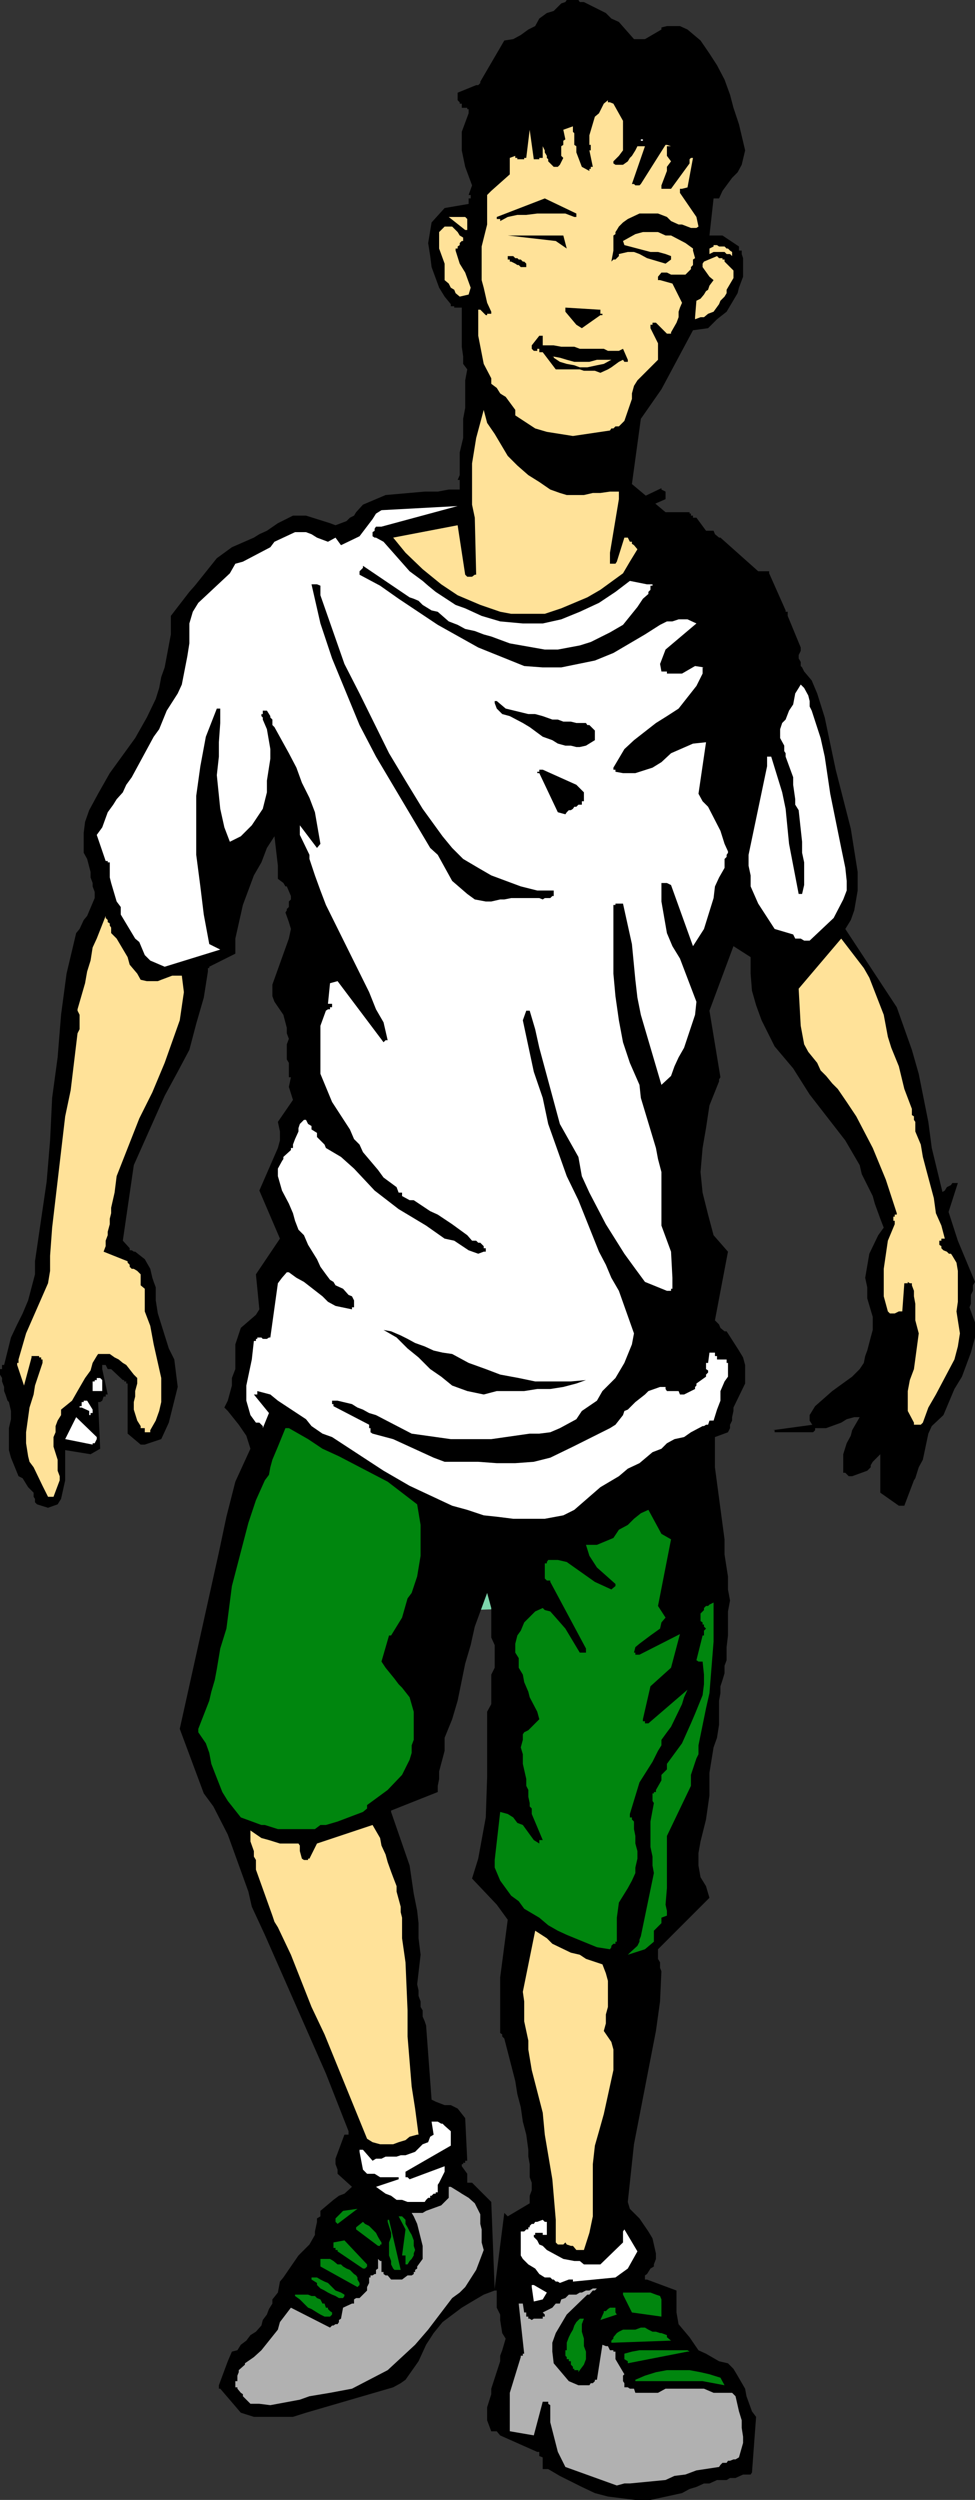 <?xml version="1.0" encoding="UTF-8" standalone="no"?>
<svg
   version="1.0"
   width="60.734mm"
   height="155.668mm"
   id="svg55"
   sodipodi:docname="Boy Standing 17.wmf"
   xmlns:inkscape="http://www.inkscape.org/namespaces/inkscape"
   xmlns:sodipodi="http://sodipodi.sourceforge.net/DTD/sodipodi-0.dtd"
   xmlns="http://www.w3.org/2000/svg"
   xmlns:svg="http://www.w3.org/2000/svg">
  <rect width="100%" height="100%" fill="#333333" stroke="none"/>
  <sodipodi:namedview
     id="namedview55"
     pagecolor="#ffffff"
     bordercolor="#000000"
     borderopacity="0.25"
     inkscape:showpageshadow="2"
     inkscape:pageopacity="0.0"
     inkscape:pagecheckerboard="0"
     inkscape:deskcolor="#d1d1d1"
     inkscape:document-units="mm" />
  <defs
     id="defs1">
    <pattern
       id="WMFhbasepattern"
       patternUnits="userSpaceOnUse"
       width="6"
       height="6"
       x="0"
       y="0" />
  </defs>
  <path
     style="fill:#7cd5ac;fill-opacity:1;fill-rule:evenodd;stroke:none"
     d="m 128.261,393.313 0.808,-0.808 1.292,-3.555 0.485,-1.778 v -4.363 l 0.485,-0.97 0.485,-1.131 3.069,-2.747 1.292,-0.323 0.323,-0.485 21.484,-3.555 -9.692,-3.07 h -0.485 l -0.808,-1.293 v -0.323 h -0.323 l 0.323,-1.293 2.585,-3.555 4.362,-1.778 1.777,-0.323 -4.362,-0.97 -4.685,-2.101 -1.777,-1.454 -1.292,-1.293 -1.454,-2.101 0.969,-1.293 4.685,-2.262 3.554,-0.808 2.262,-0.97 1.777,-0.808 -1.454,-1.293 -3.069,-1.778 -5.169,-1.778 -1.292,-0.808 -1.292,-1.293 v -0.97 l -0.485,-0.323 v -0.97 l 0.485,-0.485 v -1.131 l 13.569,-8.888 -0.969,-0.808 -1.777,-0.97 -9.531,-2.101 -1.777,-0.808 h -0.485 v -0.485 h -0.323 v -0.485 l -0.485,-0.323 v -0.97 l 0.485,-1.293 0.808,-0.808 3.069,-1.778 0.969,-0.485 1.615,-0.808 1.292,-0.97 1.292,-1.293 -1.292,-3.07 -0.808,-2.101 v -3.07 l 0.808,-6.14 0.485,-3.393 0.808,-3.07 0.485,-3.07 0.969,-1.778 0.808,-1.293 0.485,-1.293 0.808,-1.293 0.485,-1.778 0.808,-2.262 v -1.778 l -26.654,29.248 6.623,2.262 h 0.485 v 0.808 h 0.323 v 1.778 l -23.423,27.147 0.808,1.293 h 1.777 l 3.069,-1.293 h 2.1 l 1.292,1.293 h 0.485 v 0.808 l 0.485,0.485 v 1.778 l -15.831,16.967 11.469,0.97 v 0.323 l 0.323,0.485 v 1.293 l -17.446,15.19 23.1,-0.808 0.485,0.485 h 0.485 v 0.323 h 0.323 0.485 v 14.543 h 1.292 v -0.485 z"
     id="path1" />
  <path
     style="fill:#ffffff;fill-opacity:1;fill-rule:evenodd;stroke:none"
     d="m 158.307,355.824 h 10.015 l -0.323,-0.485 h -0.969 -0.323 -0.969 -0.323 -0.969 -0.808 -0.969 l -0.323,-1.293 -0.969,-0.485 -0.808,-0.485 h -0.808 -0.969 l -0.808,0.485 -0.969,0.485 h -1.292 v 0.323 0.485 h 0.969 l 0.323,0.485 h 0.969 z"
     id="path2" />
  <path
     style="fill:#000000;fill-opacity:1;fill-rule:evenodd;stroke:none"
     d="m 182.699,337.079 h 8.723 l 0.485,-0.485 v -0.485 -0.485 l -0.485,-0.323 -9.531,1.293 h 0.485 v 0.485 z"
     id="path3" />
  <path
     style="fill:#000000;fill-opacity:1;fill-rule:evenodd;stroke:none"
     d="m 219.852,292.48 v -0.485 h 0.485 0.485 0.323 l 4.362,-13.574 h -1.292 l -0.323,0.485 -0.969,0.485 -0.485,0.808 -0.808,0.485 -0.485,1.293 -0.323,0.808 -0.485,0.97 v 1.293 l -0.485,1.293 -0.485,0.97 -0.323,1.131 -0.485,1.454 v 0.808 0.808 l 0.485,0.97 h 0.323 z"
     id="path4" />
  <path
     style="fill:#000000;fill-opacity:1;fill-rule:evenodd;stroke:none"
     d="m 110.815,140.907 h 0.969 0.323 l 0.485,-0.323 h 0.485 l 0.323,-0.485 0.485,-0.323 0.485,-0.485 0.323,-0.485 -0.323,-0.97 h -0.485 -0.808 -0.969 l -0.969,0.97 -0.808,0.485 -0.323,0.485 -0.969,0.808 v 0.323 l 0.485,0.485 h 0.485 0.323 z"
     id="path5" />
  <path
     style="fill:#000000;fill-opacity:1;fill-rule:evenodd;stroke:none"
     d="m 146.676,121.84 10.015,-4.363 v -0.97 -0.485 -0.323 l -0.969,-0.485 v -0.323 l -10.823,5.171 v 0.808 0.485 l 0.323,0.485 v 0.323 l 0.485,0.485 h 0.969 z"
     id="path6" />
  <path
     style="fill:#000000;fill-opacity:1;fill-rule:evenodd;stroke:none"
     d="m 116.468,538.583 2.262,-17.775 0.808,0.808 5.169,-3.07 v -1.778 l 0.485,-1.293 v -1.778 l -0.485,-1.293 v -3.07 l -0.323,-1.778 v -1.616 l -0.485,-3.555 -0.808,-3.07 -0.485,-3.393 -0.808,-3.07 -0.485,-3.07 -2.585,-10.019 -0.485,-0.485 v -0.485 l -0.485,-0.323 v -13.089 l 1.777,-13.574 -2.585,-3.555 -5.815,-6.14 1.454,-4.686 1.777,-9.695 0.323,-9.534 v -15.351 l 0.969,-1.778 v -3.393 -1.778 -1.778 l 0.808,-1.616 v -5.333 l -0.808,-1.778 v -6.948 l -0.969,-3.555 -2.908,7.918 -0.969,4.363 -1.292,4.363 -1.777,8.726 -1.292,4.363 -1.777,4.363 v 1.778 1.293 l -1.292,4.848 v 1.778 l -0.323,1.616 v 1.454 l -10.985,4.363 v 0.323 l 4.362,12.604 0.969,6.625 0.808,4.04 0.323,2.909 v 3.555 l 0.485,3.878 -0.808,6.948 0.323,1.454 v 1.293 l 0.485,1.293 v 1.293 l 0.485,0.808 v 1.454 l 0.485,1.131 0.323,0.97 1.292,17.452 0.969,0.485 2.1,0.808 h 1.454 l 1.615,0.808 1.777,2.262 0.485,10.019 h -0.485 v 0.485 h -0.485 v 0.323 h -0.323 v 0.485 l 1.292,1.778 v 2.101 h 0.323 0.808 l 4.523,4.525 0.808,20.845 -2.585,0.97 -2.746,1.616 -2.423,1.454 -4.523,3.393 -2.1,2.585 -1.777,2.747 -1.777,3.878 -3.069,4.363 -1.131,0.808 -1.777,0.97 -20.515,5.979 -3.069,0.97 h -9.208 l -3.069,-0.97 -4.846,-5.656 H 51.53 v -0.808 l 2.1,-5.656 0.969,-2.262 1.292,-0.323 0.808,-1.293 1.292,-0.97 0.969,-1.293 1.292,-0.808 1.292,-1.454 0.323,-1.293 0.969,-1.293 0.485,-1.293 0.808,-1.293 v -0.97 l 1.292,-1.616 0.485,-2.585 0.808,-0.97 3.554,-5.171 2.585,-2.585 1.292,-2.262 v -0.808 l 0.485,-2.262 v -0.808 l 0.808,-0.485 v -1.293 l 3.069,-2.585 1.292,-0.97 1.292,-0.485 1.777,-1.616 -3.392,-3.07 v -0.97 l -0.485,-1.293 v -1.293 l 2.1,-5.656 h 0.485 0.485 v -0.808 l -5.331,-13.574 -14.377,-32.641 -3.069,-6.625 -0.808,-3.555 -4.846,-13.412 -3.392,-6.625 -2.262,-3.07 -5.654,-15.19 9.208,-41.529 1.777,-8.403 2.1,-8.241 1.777,-3.878 1.777,-3.878 -0.969,-3.07 -1.777,-2.585 -2.585,-3.232 -0.808,-0.808 0.808,-1.616 0.969,-3.555 v -1.778 l 0.808,-2.101 v -1.454 -2.101 -2.262 l 1.292,-3.878 3.554,-3.07 0.808,-1.293 -0.808,-8.241 5.654,-8.403 -4.846,-11.311 4.362,-10.019 0.485,-1.778 v -2.101 l -0.485,-2.262 3.554,-5.171 -0.969,-3.07 0.485,-2.262 h -0.485 v -3.393 l -0.485,-0.808 v -3.555 l 0.485,-1.293 -0.485,-1.293 v -1.293 l -0.808,-3.07 -2.1,-3.07 -0.485,-1.293 v -2.747 l 3.877,-10.827 0.485,-2.262 -0.485,-1.616 -0.808,-2.262 0.323,-0.485 v -0.323 l 0.485,-0.485 v -1.293 l 0.485,-0.485 v -0.808 l -0.969,-2.262 h -0.323 l -0.485,-0.808 -1.292,-0.97 v -3.07 l -0.808,-6.948 -1.777,2.747 -1.292,3.393 -1.777,3.07 -2.585,6.948 -1.777,7.918 v 3.555 l -6.138,3.07 v 0.323 h -0.323 v 0.808 l -0.969,6.14 -1.777,6.14 -1.615,6.14 -2.746,5.171 -3.069,5.656 -7.269,16.321 -2.585,17.775 1.615,1.778 v 0.485 h 0.485 l 0.485,0.323 h 0.323 l 2.262,1.778 1.292,2.262 0.485,2.101 0.323,0.97 0.485,1.293 v 3.07 l 0.485,3.07 2.585,8.241 1.292,2.585 0.808,6.464 -2.1,8.403 -1.777,3.878 -3.877,1.293 h -0.969 l -3.069,-2.585 V 325.606 H 29.723 v -0.485 h -0.485 v -0.323 h -0.323 l -2.746,-2.585 h -0.808 l -0.485,-0.97 h -0.808 v 0.97 l 1.292,5.979 H 24.877 v 0.485 h -0.485 l -0.323,0.97 -0.485,0.323 h -0.485 l 0.485,10.988 -2.262,1.293 -5.977,-0.97 v 7.11 l -0.969,4.363 -0.808,1.293 -2.262,0.808 -2.585,-0.808 -0.485,-0.485 v -0.808 l -0.323,-0.485 v -0.97 l -1.292,-1.293 -1.292,-2.101 -0.969,-0.485 -1.777,-4.363 -0.485,-1.778 v -5.171 l 0.485,-2.101 v -1.939 l -0.485,-2.101 -0.323,-0.323 -0.485,-1.454 -0.323,-0.808 v -0.97 l -0.485,-1.293 v -0.808 L 0,323.505 v -1.293 h 0.485 v -0.97 h 0.485 l 1.615,-6.464 1.454,-3.07 1.292,-2.585 1.292,-3.07 1.615,-6.14 v -3.07 l 2.746,-18.745 0.808,-9.695 0.485,-10.019 1.292,-9.534 0.808,-10.019 1.292,-9.695 2.262,-9.534 0.808,-0.97 0.969,-2.101 0.808,-0.97 1.777,-4.201 v -1.454 l -0.485,-1.293 v -0.808 l -0.485,-1.293 v -1.293 l -0.808,-3.07 -0.808,-1.454 v -4.686 l 0.323,-2.585 0.969,-2.747 2.1,-3.878 2.746,-4.848 5.977,-8.241 2.746,-4.848 2.1,-4.363 0.808,-2.585 0.485,-2.585 0.808,-2.262 1.454,-7.756 v -4.363 l 4.362,-5.656 1.292,-1.454 5.169,-6.464 3.554,-2.585 5.169,-2.262 1.292,-0.808 1.777,-0.808 2.585,-1.778 3.554,-1.778 h 3.069 l 5.654,1.778 1.292,0.485 2.585,-0.97 0.808,-0.808 0.969,-0.485 0.485,-0.808 1.615,-1.778 5.331,-2.262 9.208,-0.808 h 3.069 l 2.585,-0.485 h 2.585 v -2.262 h -0.485 l 0.485,-1.131 v -5.332 l 0.808,-3.393 v -4.525 l 0.485,-2.585 v -6.464 l 0.485,-2.585 -0.969,-1.293 V 83.866 l -0.323,-2.262 v -9.211 h -1.777 v -0.323 h -0.808 v -0.485 l -1.454,-1.778 -1.292,-2.101 -1.777,-4.848 -0.323,-2.585 -0.485,-3.07 0.808,-4.848 3.069,-3.393 5.654,-0.97 v -1.293 h 0.485 V 45.892 H 110.33 l 0.808,-2.262 -1.615,-4.363 -0.808,-3.878 v -4.363 L 110.33,26.663 v -0.97 h -0.323 v -0.323 h -0.485 -0.485 -0.323 v -0.97 h -0.485 v -0.323 l -0.485,-0.485 v -1.778 l 4.362,-1.778 h 0.485 l 0.485,-0.485 v -0.323 l 5.654,-9.695 2.1,-0.323 1.777,-0.97 1.777,-1.293 1.615,-0.808 0.969,-1.778 1.777,-1.293 1.615,-0.485 1.777,-1.778 0.969,-0.323 L 133.43,0 h 2.746 l 0.323,0.485 h 0.969 l 5.169,2.585 1.292,1.293 1.777,0.808 3.554,4.04 h 2.585 l 3.877,-2.262 V 6.464 l 1.292,-0.323 h 3.069 l 1.777,0.808 3.069,2.585 2.1,3.07 1.777,2.747 1.777,3.393 1.292,3.555 0.808,3.07 1.292,3.878 1.454,6.14 -0.808,3.393 -0.969,1.778 -1.292,1.293 -2.262,3.07 -0.808,1.778 h -0.969 -0.323 l -0.969,8.726 h 0.969 2.1 l 3.877,2.585 v 0.97 h 0.646 v 0.808 l 0.323,0.97 v 4.363 l -0.969,2.585 -0.323,1.293 -2.585,4.363 -2.262,1.778 -2.1,2.101 -3.554,0.485 -7.431,13.897 -4.846,6.948 -2.1,15.351 7.915,6.625 h 5.654 v 0.323 h 0.323 v 0.485 h 0.485 v 0.485 h 0.808 l 2.262,3.07 h 1.777 l 0.323,0.808 0.969,0.808 h 0.323 l 8.885,7.918 h 2.585 v 0.485 l 3.877,8.726 v 0.323 h 0.485 v 0.97 l 3.069,7.433 v 0.808 l -0.485,0.97 v 0.808 l 0.485,0.808 v 0.97 l 0.323,0.323 0.485,0.97 1.777,2.101 1.292,3.07 1.777,5.656 2.585,12.281 3.554,13.897 1.615,10.18 v 4.363 l -0.808,4.686 -0.808,2.262 -1.292,2.101 12.115,18.421 3.554,10.019 1.615,5.656 2.262,11.311 0.808,6.14 2.746,11.311 3.392,10.503 4.038,9.695 -0.485,0.808 v 1.293 l -0.485,0.97 v 2.101 l -0.323,0.808 0.808,2.262 0.485,1.293 v 3.555 l -0.969,3.555 -2.1,5.656 -1.777,2.909 -2.585,6.14 -2.746,2.585 -0.808,1.778 -1.292,6.14 -0.969,1.778 -0.808,2.585 -0.323,0.485 -2.262,5.979 h -1.292 l -4.362,-3.07 v -9.049 l -1.777,1.778 -0.485,0.808 v 0.485 l -0.808,0.808 -3.554,1.293 h -0.808 l -0.808,-0.808 h -0.485 v -4.363 l 0.808,-2.585 0.969,-1.778 0.323,-1.293 1.777,-3.07 h -1.292 l -1.777,0.485 -1.292,0.808 -3.554,1.293 h -3.069 v -0.485 l -0.808,-1.293 v -1.293 l 1.292,-2.101 4.038,-3.555 4.685,-3.393 1.777,-1.778 0.969,-1.454 0.323,-1.616 0.485,-1.293 0.808,-3.07 0.485,-1.778 v -3.07 l -1.292,-4.363 v -2.585 l -0.485,-2.262 0.969,-5.656 2.1,-4.363 1.292,-1.778 -0.808,-2.101 -1.292,-3.555 -0.485,-1.778 -2.585,-5.171 -0.485,-2.101 -3.392,-5.817 -8.4,-10.827 -3.877,-6.14 -4.362,-5.171 -3.069,-6.14 -1.292,-3.555 -0.969,-3.393 -0.323,-4.04 v -3.878 l -4.038,-2.585 -5.654,15.19 2.585,15.674 -0.323,0.485 v 0.485 l -2.262,5.656 -0.808,5.333 -0.808,4.686 -0.485,5.656 0.485,4.848 1.292,5.171 1.292,4.848 3.392,3.878 -3.069,16.159 0.969,0.97 0.323,0.808 0.969,0.808 h 0.485 l 0.323,0.485 2.585,4.04 0.969,1.616 0.485,1.778 v 4.363 l -2.746,5.656 v 0.808 l -0.323,1.454 v 0.808 l -0.485,0.97 v 0.808 l -0.485,0.97 -3.069,1.131 v 7.11 l 2.262,16.967 v 3.555 l 0.808,5.171 v 3.07 l 0.485,2.585 -0.485,2.585 v 5.656 l -0.323,2.747 v 3.07 l -0.485,1.293 v 1.778 l -0.485,1.616 -0.485,1.454 v 1.616 l -0.323,1.778 v 5.656 l -0.485,3.07 -0.808,2.262 -0.969,5.979 v 2.262 3.07 l -0.808,5.656 -1.292,5.171 -0.485,2.747 v 2.909 l 0.485,2.747 1.292,2.101 0.808,2.747 -12.115,12.119 v 2.262 l 0.485,0.808 v 1.293 l 0.323,0.808 -0.323,7.11 -0.969,6.948 -5.169,26.663 -1.454,13.574 0.485,1.616 2.262,2.262 2.1,3.07 0.969,1.616 0.808,3.555 v 1.293 l -0.485,1.293 v 0.485 l -0.808,0.485 -0.808,1.293 -0.485,0.323 v 0.97 h 0.485 l 6.946,2.585 v 5.171 l 0.485,2.747 2.585,3.07 2.1,3.07 1.777,0.808 3.069,1.778 2.1,0.485 1.292,1.293 0.969,1.616 1.777,3.07 0.323,1.778 1.292,3.555 0.969,1.293 -0.969,13.089 -0.323,0.485 h -1.777 l -1.777,0.808 h -1.292 l -0.808,0.485 h -2.262 l -1.777,0.808 h -1.292 l -1.777,0.808 -1.615,0.485 -1.777,0.97 -7.431,1.616 h -3.554 l -6.461,-0.808 -3.069,-0.808 -3.069,-1.454 -5.169,-2.585 -2.746,-1.616 h -1.292 v -0.485 -2.262 l -0.808,-0.323 v -0.485 -0.485 h -0.485 l -8.723,-3.878 -0.808,-0.97 h -1.292 l -0.969,-2.585 v -1.778 -1.293 l 0.969,-3.07 v -1.293 l 2.1,-6.464 v -1.293 l 0.485,-1.293 0.808,-2.747 -0.808,-1.293 -0.485,-3.07 v -1.293 l -0.808,-1.616 v -4.04 h -0.485 z"
     id="path7" />
  <path
     style="fill:#ffe299;fill-opacity:1;fill-rule:evenodd;stroke:none"
     d="m 4.038,321.243 1.615,4.848 1.777,-6.625 v -0.323 h 1.777 v 0.323 h 0.485 v 0.485 h 0.323 v 0.808 l -1.777,5.333 -0.323,2.101 -0.969,3.07 -0.808,5.817 v 2.585 l 0.485,3.07 0.323,1.293 0.969,1.293 2.1,4.363 1.292,2.585 h 1.292 l 1.454,-3.878 v -0.97 l -0.485,-1.293 v -2.585 l -0.969,-3.07 v -2.262 l 0.485,-1.131 v -1.454 l 0.485,-1.293 0.808,-1.293 v -1.293 l 2.585,-2.101 1.292,-2.262 1.777,-3.07 1.292,-1.778 0.485,-1.778 0.969,-1.616 0.323,-0.485 h 2.746 l 1.131,0.808 0.969,0.485 0.969,0.808 0.808,0.485 1.777,2.262 0.808,0.808 v 1.293 l -0.485,1.778 v 1.293 l -0.323,1.293 v 1.778 l 0.808,2.585 0.808,1.293 v 0.485 h 0.969 v 0.485 0.485 h 1.292 v -0.485 l 1.292,-2.262 0.808,-2.262 0.485,-2.101 v -5.656 l -1.777,-7.918 -0.808,-4.363 -1.292,-3.393 v -5.333 l -0.969,-0.808 v -0.808 -0.97 -0.808 l -0.808,-0.808 -0.808,-0.485 h -0.485 l -0.485,-0.485 v -0.485 l -0.485,-0.485 v -0.323 l -5.654,-2.262 0.485,-1.293 v -1.293 l 0.485,-1.293 v -0.808 l 0.485,-1.778 v -1.293 l 0.323,-1.293 v -1.293 l 0.808,-3.555 0.485,-3.878 5.331,-13.574 3.069,-6.14 2.908,-6.948 3.554,-10.019 0.969,-6.625 -0.485,-3.878 h -2.262 l -2.585,0.97 -0.808,0.323 H 34.569 l -1.454,-0.323 -0.808,-1.454 -1.777,-2.101 -0.485,-1.778 -2.585,-4.363 -1.292,-1.293 v -1.293 l -0.323,-0.485 v -0.485 l -0.485,-0.323 v -0.485 l -0.485,-0.485 v -0.485 l -2.1,5.333 -0.969,2.101 -0.485,3.07 -0.808,2.585 -0.485,2.747 -1.777,6.14 v 0.323 l 0.485,0.97 v 3.393 l -0.485,0.97 -1.615,13.412 -1.292,6.14 -3.069,26.178 -0.485,6.625 v 3.555 l -0.485,2.909 -5.169,11.796 -1.777,6.14 v 0.808 H 4.038 Z"
     id="path8" />
  <path
     style="fill:#ffffff;fill-opacity:1;fill-rule:evenodd;stroke:none"
     d="m 15.346,338.695 6.461,1.293 v -0.323 h 0.485 l 0.485,-0.97 v -0.485 l -4.846,-4.686 z"
     id="path9" />
  <path
     style="fill:#ffffff;fill-opacity:1;fill-rule:evenodd;stroke:none"
     d="m 19.223,331.262 1.777,0.808 v 0.485 0.485 h 0.323 v -0.485 h 0.485 v -0.485 -0.323 l -1.292,-2.101 H 20.031 19.708 v 0.323 h -0.485 v 0.485 0.485 h -0.485 v 0.323 z"
     id="path10" />
  <path
     style="fill:#ffffff;fill-opacity:1;fill-rule:evenodd;stroke:none"
     d="m 21.808,326.091 v 1.293 h 0.485 0.485 0.323 0.485 0.485 v -0.485 -0.485 -0.323 -0.97 -0.323 l -0.485,-0.485 h -0.485 -0.323 v 0.485 h -0.485 v 0.323 H 21.808 v 0.485 z"
     id="path11" />
  <path
     style="fill:#ffffff;fill-opacity:1;fill-rule:evenodd;stroke:none"
     d="m 22.777,196.495 2.1,6.14 h 0.485 v 0.323 h 0.485 v 3.555 l 0.323,1.293 1.292,4.363 0.969,1.293 v 1.778 l 3.392,5.656 0.969,0.808 1.292,3.07 1.292,1.293 3.392,1.454 13.085,-4.04 -2.585,-1.293 -1.292,-6.948 -0.808,-6.625 -0.969,-7.433 v -13.897 l 0.969,-6.948 1.292,-6.948 2.585,-6.625 h 0.808 v 3.393 L 51.53,174.68 v 3.393 l -0.485,4.363 0.808,7.918 0.969,4.363 1.292,3.393 2.585,-1.293 2.585,-2.585 2.585,-3.878 0.969,-3.878 v -2.747 l 0.808,-5.171 v -2.262 l -0.808,-4.686 -0.969,-2.262 v -0.485 l -0.323,-0.323 v -0.485 H 61.869 v -0.808 h 0.969 l 0.808,1.293 v 0.323 l 0.485,0.485 v 1.293 l 0.485,0.485 3.392,6.14 1.777,3.393 1.292,3.555 1.777,3.555 1.292,3.393 1.292,7.433 -0.808,0.97 -4.038,-5.333 v 2.262 l 2.262,4.686 v 0.97 l 1.292,3.878 1.292,3.555 1.292,3.393 10.177,20.522 1.615,4.04 1.777,3.07 0.969,4.201 h -0.485 l -0.485,0.485 -10.823,-14.382 -1.777,0.485 -0.485,4.848 h 0.969 v 0.808 h -0.485 v 0.485 h -0.485 l -0.485,0.323 -1.292,3.555 v 4.363 3.555 3.393 l 2.746,6.625 4.2,6.464 0.969,2.262 1.292,1.293 0.808,1.778 3.554,4.201 1.292,1.778 3.069,2.262 0.485,1.293 h 0.808 v 0.808 l 1.777,0.97 h 0.969 l 3.877,2.585 1.777,0.808 3.392,2.262 3.554,2.585 1.131,1.293 h 0.969 l 0.485,0.485 h 0.485 l 0.808,0.808 v 0.485 h 0.485 v 0.808 h -0.485 l -1.292,0.485 -2.262,-0.808 -3.392,-2.262 -2.262,-0.485 -4.362,-3.07 -6.461,-3.878 -5.654,-4.363 -4.846,-5.171 -3.069,-2.747 -3.554,-2.101 -0.323,-0.808 -1.777,-1.778 v -0.97 l -1.292,-0.808 v -0.808 l -0.808,-0.485 -0.485,-0.97 H 71.561 l -0.969,0.97 -0.323,0.97 v 0.808 l -0.808,1.778 -0.485,1.293 v 0.808 H 68.492 v 0.485 l -1.777,1.616 v 0.485 l -0.323,0.485 -0.969,1.778 v 1.778 l 0.969,3.393 1.615,3.07 0.969,2.262 0.485,1.778 0.808,2.101 1.292,1.293 0.969,2.262 2.1,3.393 0.808,1.778 1.292,1.778 0.969,1.293 0.808,0.485 0.485,0.808 1.777,0.808 1.292,1.454 0.808,0.323 0.485,0.97 v 1.616 h -0.485 v 0.485 l -3.877,-0.808 -1.777,-0.97 -1.292,-1.293 -4.362,-3.393 -1.777,-0.97 -1.777,-1.293 h -0.485 l -1.131,1.293 -0.969,1.293 -1.777,12.766 h -0.323 l -0.485,0.323 H 61.869 l -0.323,-0.323 h -0.969 v 0.323 h -0.323 v 0.485 h -0.485 l -0.485,4.363 -1.292,6.14 v 3.555 l 0.969,3.393 1.292,1.778 h 0.808 l 0.808,0.808 v 0.485 l 1.454,-3.555 -3.554,-4.363 h 0.485 0.323 v -0.808 l 3.069,0.808 1.777,1.454 6.623,4.363 1.292,1.616 2.585,1.778 2.262,0.808 12.115,7.918 6.138,3.555 10.015,4.686 3.554,0.97 3.877,1.293 3.069,0.323 3.877,0.485 h 7.431 l 4.362,-0.808 2.585,-1.293 6.138,-5.333 4.362,-2.585 2.1,-1.778 2.746,-1.293 3.069,-2.585 2.1,-0.808 1.292,-1.293 1.777,-0.97 2.262,-0.485 1.615,-1.131 2.746,-1.454 h 0.323 l 0.485,-0.323 h 0.485 l 0.323,-0.97 h 0.969 l 0.808,-2.585 0.808,-2.101 v -2.262 l 0.969,-2.262 0.808,-1.131 v -3.232 h -0.323 v -0.808 h -1.454 -0.323 -0.485 v -0.808 h -0.485 v -0.808 h -1.292 l -0.323,2.424 h -0.485 v 1.454 l 0.485,0.323 v 0.485 l -0.485,0.485 v 0.485 l -2.262,1.616 v 0.485 l -0.323,0.323 v 0.485 l -2.585,1.293 h -0.969 l -0.323,-0.808 h -2.746 l -0.323,-0.485 v -0.485 h -1.292 l -2.746,0.97 -0.808,0.808 -2.262,1.778 -1.777,1.778 -0.808,0.323 -0.323,0.97 -1.777,2.262 -1.292,0.808 -7.108,3.555 -1.615,0.808 -5.331,2.585 -3.877,0.97 -4.362,0.323 h -4.362 l -4.362,-0.323 h -7.915 l -2.585,-0.97 -9.531,-4.363 -4.846,-1.293 -0.485,-0.323 v -0.97 h -0.323 v -0.808 l -8.4,-4.363 v -0.485 h -0.323 v -0.808 h 1.292 l 3.392,0.808 1.292,0.808 1.292,0.485 1.454,0.808 1.615,0.485 8.4,4.363 9.208,1.293 h 9.531 l 9.046,-1.293 h 2.262 l 2.585,-0.323 2.262,-0.97 3.877,-2.101 1.292,-1.939 3.554,-2.424 1.292,-2.262 3.069,-3.07 2.1,-3.555 1.777,-4.363 0.485,-2.585 -3.554,-10.019 -1.777,-3.07 -1.292,-3.07 -1.615,-3.07 -4.846,-12.119 -2.746,-5.656 -4.362,-12.281 -1.292,-6.14 -2.1,-6.14 -2.585,-12.119 0.808,-2.262 h 0.808 l 1.292,4.363 0.969,4.363 4.846,17.937 4.362,7.756 0.808,4.525 1.777,3.878 3.877,7.433 4.362,6.948 2.585,3.555 2.262,3.07 5.169,2.101 h 0.969 v -0.485 h 0.323 v -2.585 l -0.323,-6.14 -2.262,-6.14 v -2.909 -3.555 -3.07 -3.07 l -0.808,-3.07 -0.485,-2.585 -3.554,-11.796 -0.323,-3.07 -2.262,-5.171 -1.615,-4.848 -0.969,-5.171 -0.808,-5.656 -0.485,-5.332 v -16.159 h 0.485 v -0.323 h 1.777 l 2.1,9.534 0.808,8.403 0.485,4.201 0.808,4.04 4.846,16.482 2.262,-2.101 0.808,-2.262 0.969,-2.101 1.292,-2.262 2.585,-7.756 0.323,-3.07 -3.877,-10.18 -1.777,-2.909 -1.292,-3.07 -1.292,-7.433 v -3.878 -0.485 h 1.292 l 0.969,0.485 5.169,14.382 2.585,-4.04 2.262,-7.272 0.323,-2.747 0.969,-2.101 1.292,-2.262 v -2.101 l 0.485,-0.485 v -0.485 l 0.323,-0.485 v -0.323 l -0.808,-1.778 -0.969,-3.07 -2.908,-5.656 -1.292,-1.293 -0.969,-1.778 1.777,-12.119 -3.069,0.323 -5.169,2.262 -2.262,2.101 -2.1,1.293 -4.038,1.293 h -2.908 l -1.777,-0.323 v -0.485 h -0.485 v -0.485 l 2.585,-4.363 2.262,-2.101 5.169,-4.04 2.585,-1.616 2.746,-1.778 4.2,-5.332 1.454,-2.909 v -1.454 h 0.323 l -2.1,-0.323 -3.069,1.778 h -3.554 v -0.485 h -1.292 l -0.323,-1.778 1.292,-3.393 7.269,-6.14 -2.1,-0.97 h -2.1 l -1.454,0.485 h -1.292 l -1.615,0.808 -3.554,2.262 -7.431,4.363 -4.362,1.778 -7.915,1.616 h -4.362 l -4.362,-0.323 -10.823,-4.363 -9.531,-5.332 -9.208,-6.14 -4.362,-3.07 -4.846,-2.585 v -0.808 l 0.808,-0.808 v -0.485 l 10.985,7.433 0.969,0.323 1.131,0.485 0.969,0.97 2.1,1.293 1.454,0.323 2.585,2.262 2.1,0.808 1.777,0.97 2.262,0.485 2.1,0.808 1.777,0.485 4.362,1.616 8.238,1.454 h 3.069 l 5.169,-0.97 2.585,-0.808 4.523,-2.262 3.069,-1.778 3.392,-4.201 1.292,-1.939 1.292,-1.131 v -0.485 l 0.485,-0.485 v -0.97 h 0.485 v -0.323 h -0.485 -0.808 l -4.038,-0.808 -3.392,2.585 -3.877,2.585 -4.523,2.101 -4.362,1.778 -4.362,0.97 h -4.685 l -5.331,-0.485 -4.362,-1.293 -3.877,-1.778 -2.262,-0.808 -4.685,-3.07 -1.777,-1.454 -1.292,-1.131 -3.069,-2.262 -6.138,-6.948 -1.777,-0.97 h -0.323 l -0.485,-0.323 v -0.97 l 0.485,-0.323 v -0.485 l 0.323,-0.485 h 1.292 l 17.931,-4.848 -17.931,0.97 -1.292,0.808 -0.808,1.293 -3.069,4.04 -4.362,2.101 -1.292,-1.778 -1.777,0.97 -2.585,-0.97 -1.292,-0.808 -1.292,-0.485 h -2.585 l -4.846,2.262 -0.969,1.293 -6.461,3.393 -1.777,0.485 -1.292,2.262 -7.431,6.948 -1.292,2.101 -0.808,2.747 v 2.101 2.585 l -0.485,3.07 -1.292,6.625 -0.969,2.101 -2.585,4.04 -1.777,4.363 -1.292,1.778 -5.169,9.534 -1.292,1.778 -0.808,1.778 -1.454,1.616 -0.808,1.293 -1.292,1.778 -1.292,3.555 z"
     id="path12" />
  <path
     style="fill:#00860e;fill-opacity:1;fill-rule:evenodd;stroke:none"
     d="m 46.684,406.886 v 0.808 l 1.777,2.585 0.808,2.262 0.485,2.585 0.808,2.101 1.777,4.525 1.292,2.101 3.069,3.878 4.846,1.778 h 0.808 l 3.069,0.97 h 6.138 1.292 1.292 l 1.292,-0.97 h 1.292 l 2.746,-0.808 5.977,-2.262 0.969,-0.808 v -0.808 l 4.846,-3.555 3.392,-3.555 1.777,-3.555 0.485,-1.616 v -1.778 l 0.485,-1.293 v -6.625 l -0.969,-3.393 -1.777,-2.262 -0.808,-0.808 -0.969,-1.293 -2.1,-2.585 -0.969,-1.454 1.777,-6.14 h 0.485 l 2.585,-4.201 1.292,-4.525 0.969,-1.293 1.292,-3.878 0.808,-4.848 v -7.272 l -0.808,-4.848 -6.946,-5.333 -11.469,-5.979 -3.877,-1.778 -3.392,-2.262 -4.523,-2.585 h -0.808 l -1.777,4.363 -1.292,3.07 -0.485,1.778 -0.323,1.778 -0.969,1.293 -2.1,4.686 -1.777,5.333 -3.877,14.866 -1.292,10.019 -1.454,4.686 -0.808,4.848 -0.485,2.585 -0.808,2.747 -0.485,2.101 z"
     id="path13" />
  <path
     style="fill:#b1b1b1;fill-opacity:1;fill-rule:evenodd;stroke:none"
     d="m 55.407,560.883 v 0.97 h 0.485 v 0.323 l 0.808,0.97 0.485,0.323 v 0.485 l 1.777,1.778 h 2.1 l 2.585,0.323 6.946,-1.293 2.262,-0.808 4.846,-0.808 5.169,-0.97 8.4,-4.363 6.461,-5.979 3.069,-3.555 5.654,-7.433 1.777,-1.293 1.292,-1.293 2.585,-4.04 1.292,-3.393 0.485,-1.293 -0.485,-1.778 v -3.07 l -0.323,-1.293 v -2.262 l -1.292,-2.585 -1.454,-1.293 -1.615,-0.97 -0.485,-0.323 -2.1,-1.293 h -0.485 v 2.585 l -1.777,1.778 -3.554,1.293 -0.808,0.485 h -2.585 l 0.485,0.808 0.808,1.778 1.292,5.171 v 3.07 l -1.292,1.778 v 0.485 l -0.485,0.323 v 0.485 h -0.323 v 0.485 l -0.485,0.323 h -0.969 l -1.292,0.97 h -2.585 l -0.808,-0.97 h -0.485 l -0.485,-0.323 v -0.485 h -0.485 v -2.585 h -0.323 l -0.485,-0.485 v 2.262 l -0.485,0.323 v 0.97 h -0.323 l -0.485,0.323 h -0.485 v 0.485 h -0.323 v 1.293 l -0.485,0.97 v 0.808 l -1.777,1.778 h -0.808 l -0.485,0.323 v 0.97 h -0.485 l -2.1,0.97 -0.485,2.585 -0.485,0.323 v 0.485 l -0.323,0.485 h -0.485 l -0.485,0.323 h -0.323 l -0.485,0.485 -9.208,-4.686 -2.585,3.393 -0.485,1.778 -3.877,4.848 -1.777,1.616 -2.1,1.454 v 0.323 l -1.454,1.293 v 0.485 l -0.323,0.808 v 1.293 h -0.485 z"
     id="path14" />
  <path
     style="fill:#ffe299;fill-opacity:1;fill-rule:evenodd;stroke:none"
     d="m 58.961,431.771 v 1.616 l 0.808,2.262 v 1.293 l 0.485,0.808 v 2.262 l 3.877,10.827 0.485,1.454 0.808,1.293 3.069,6.464 4.846,12.281 3.069,6.464 10.015,24.562 1.292,0.808 1.777,0.485 h 3.069 l 1.292,-0.485 1.615,-0.485 0.969,-0.808 1.777,-0.485 h 0.323 l -0.808,-6.14 -0.808,-5.171 -0.969,-11.796 v -6.14 l -0.485,-11.311 -0.808,-5.656 v -4.848 l -0.323,-1.293 v -1.293 l -0.969,-3.555 v -1.293 l -0.808,-2.101 -0.485,-1.293 -0.808,-2.262 -0.485,-1.778 -0.969,-2.101 -0.323,-1.778 -1.777,-3.07 -13.085,4.363 -1.777,3.555 h -0.323 v 0.323 H 71.561 l -0.485,-0.323 -0.485,-1.778 v -1.293 l -0.323,-0.485 h -4.362 l -2.585,-0.808 -1.777,-0.485 -2.585,-1.778 z"
     id="path15" />
  <path
     style="fill:#00860e;fill-opacity:1;fill-rule:evenodd;stroke:none"
     d="m 69.461,540.361 1.131,0.808 0.969,0.97 0.969,0.97 0.808,0.323 1.292,0.808 0.808,0.485 0.969,0.485 h 1.292 l 0.485,-0.485 v -0.485 l -0.485,-0.323 -0.485,-0.485 v -0.323 H 76.73 L 76.407,542.138 h -0.485 l -0.485,-0.97 -0.808,-0.323 -0.485,-0.485 h -0.808 l -0.808,-0.323 H 71.561 70.592 69.461 Z"
     id="path16" />
  <path
     style="fill:#00860e;fill-opacity:1;fill-rule:evenodd;stroke:none"
     d="m 73.338,536.483 1.292,0.808 v 0.485 l 0.808,0.808 0.969,0.485 0.808,0.485 0.969,0.485 0.808,0.323 0.808,0.485 h 0.485 0.485 l 0.323,-0.485 v -0.323 l -0.808,-0.485 -1.292,-0.485 -0.808,-0.808 -0.969,-0.97 -0.808,-0.323 -0.969,-0.485 -0.808,-0.485 h -1.292 z"
     id="path17" />
  <path
     style="fill:#000000;fill-opacity:1;fill-rule:evenodd;stroke:none"
     d="m 73.338,137.514 2.1,9.211 2.746,8.241 6.461,15.674 3.877,7.433 12.761,21.492 1.777,1.616 3.392,6.14 3.554,3.07 1.777,1.293 2.585,0.485 h 1.292 l 2.1,-0.485 h 0.969 l 1.615,-0.323 h 6.623 l 0.808,0.323 0.485,-0.323 h 1.292 l 0.485,-0.485 h 0.323 v -1.293 h -3.877 l -3.877,-0.97 -6.946,-2.585 -3.069,-1.778 -3.554,-2.101 -2.585,-2.585 -2.262,-2.747 -4.685,-6.464 -4.038,-6.625 -3.877,-6.464 -6.946,-14.058 -3.554,-6.948 -5.654,-16.159 v -2.262 l -0.808,-0.323 z"
     id="path18" />
  <path
     style="fill:#00860e;fill-opacity:1;fill-rule:evenodd;stroke:none"
     d="m 75.438,532.928 v 0.485 l 8.723,4.848 0.485,-0.485 v -0.485 l -0.485,-0.808 v -0.485 l -0.323,-0.485 -0.485,-0.323 -0.485,-0.485 -0.485,-0.485 -0.808,-0.323 -0.808,-0.485 -0.485,-0.485 h -0.808 l -0.969,-0.808 -0.808,-0.485 h -0.969 -0.808 -0.485 v 0.485 z"
     id="path19" />
  <path
     style="fill:#00860e;fill-opacity:1;fill-rule:evenodd;stroke:none"
     d="m 78.507,528.565 v 0.485 h 0.485 v 0.485 h 0.485 v 0.323 l 5.977,4.04 h 0.485 l 0.485,-0.485 v -0.485 l -5.331,-5.656 -2.585,0.485 v 0.485 z"
     id="path20" />
  <path
     style="fill:#00860e;fill-opacity:1;fill-rule:evenodd;stroke:none"
     d="m 78.992,522.101 v 0.323 0.485 l 0.485,0.485 4.685,-3.555 -3.392,0.485 z"
     id="path21" />
  <path
     style="fill:#00860e;fill-opacity:1;fill-rule:evenodd;stroke:none"
     d="m 83.838,524.686 5.169,3.878 h 0.485 v -0.323 h 0.323 v -0.485 l -0.323,-0.485 -0.485,-0.808 -0.485,-0.97 -0.323,-0.323 -0.969,-0.97 -0.323,-0.323 -0.969,-0.485 -0.485,-0.485 -1.615,1.293 z"
     id="path22" />
  <path
     style="fill:#ffffff;fill-opacity:1;fill-rule:evenodd;stroke:none"
     d="m 84.646,506.427 0.808,4.201 0.969,0.97 h 0.808 0.969 l 1.292,0.808 h 4.362 v 0.485 l -5.331,1.778 2.262,1.616 1.292,0.485 1.292,0.97 h 1.292 l 1.292,0.485 h 4.038 l 0.323,-0.485 0.485,-0.485 h 0.485 v -0.485 h 0.323 l 0.485,-0.485 h 0.485 v -0.323 h 0.485 v -1.778 l 0.323,-0.485 1.292,-2.585 v -1.293 l -8.238,3.07 -0.485,-0.485 h -0.485 v -0.808 -0.485 l 10.661,-6.14 v -3.393 l -1.454,-1.293 -0.485,-0.485 h -0.323 l -0.808,-0.485 h -1.454 l 0.485,3.07 -0.808,0.485 -0.485,1.293 -1.292,0.485 -1.777,1.778 -2.262,0.808 h -1.131 l -0.969,0.323 h -2.585 l -0.969,0.485 H 88.522 l -0.808,0.485 -2.262,-2.585 h -0.808 z"
     id="path23" />
  <path
     style="fill:#000000;fill-opacity:1;fill-rule:evenodd;stroke:none"
     d="m 90.299,313.002 3.069,1.778 2.585,2.585 2.585,2.101 2.746,2.747 2.585,1.778 2.585,2.101 3.554,1.293 3.877,0.808 3.069,-0.808 h 3.069 3.392 l 3.069,-0.485 h 3.069 l 3.069,-0.485 3.069,-0.808 2.262,-0.808 -3.554,0.323 h -4.362 -4.038 l -3.877,-0.808 -4.362,-0.808 -3.392,-1.293 -4.038,-1.454 -3.877,-2.101 -2.262,-0.323 -2.1,-0.485 -2.1,-0.97 -2.262,-0.808 -1.777,-0.97 -1.615,-0.808 -2.262,-0.97 z"
     id="path24" />
  <path
     style="fill:#00860e;fill-opacity:1;fill-rule:evenodd;stroke:none"
     d="m 91.269,522.909 0.808,2.585 v 0.97 l -0.485,1.293 v 1.293 0.808 0.97 l 0.485,1.293 v 0.808 l 0.485,0.97 0.323,0.323 h 0.485 0.485 0.485 L 91.592,522.424 h -0.323 v 0.485 h -0.485 z"
     id="path25" />
  <path
     style="fill:#ffe299;fill-opacity:1;fill-rule:evenodd;stroke:none"
     d="m 92.561,126.526 2.908,3.555 4.038,3.878 4.362,3.555 3.877,2.585 5.331,2.262 4.685,1.616 2.585,0.485 h 7.915 l 3.877,-1.293 6.138,-2.585 3.069,-1.778 5.331,-3.878 1.615,-2.747 1.777,-2.909 -0.808,-0.97 v 0.485 -0.485 l -0.485,-0.323 v -0.485 h -0.485 l -0.485,-0.97 h -0.808 l -1.777,5.656 -0.323,0.485 h -1.292 v -2.585 l 2.1,-12.604 v -1.778 h -2.1 l -2.262,0.323 h -1.777 l -2.1,0.485 h -4.038 l -1.615,-0.485 -2.262,-0.808 -2.585,-1.778 -2.585,-1.616 -2.585,-2.262 -2.262,-2.262 -3.069,-5.171 -1.777,-2.585 -0.808,-3.07 -1.777,6.625 -0.969,5.979 v 9.695 l 0.646,3.07 0.323,13.412 h -0.323 l -0.646,0.485 h -1.131 l -0.485,-0.485 -1.777,-11.635 z"
     id="path26" />
  <path
     style="fill:#00860e;fill-opacity:1;fill-rule:evenodd;stroke:none"
     d="m 93.853,521.616 1.615,3.07 -0.808,6.14 h 0.808 v 0.808 0.485 0.808 h 0.485 l 0.485,-0.808 0.485,-0.485 0.485,-0.808 v -0.485 l 0.323,-0.808 -0.323,-0.97 v -1.293 l -0.485,-1.293 -0.485,-0.808 -0.485,-0.97 -0.485,-0.808 v -0.97 l -0.808,-0.808 H 94.338 93.853 93.369 Z"
     id="path27" />
  <path
     style="fill:#ffe299;fill-opacity:1;fill-rule:evenodd;stroke:none"
     d="m 103.384,54.618 v 3.878 l 1.292,3.555 v 1.616 1.454 0.808 l 0.969,0.808 0.485,0.97 0.808,0.485 0.323,0.808 0.969,0.808 2.1,-0.485 0.485,-1.616 -1.292,-3.555 -1.292,-2.101 -0.969,-3.07 v -0.485 h 0.485 v -0.485 l 0.485,-0.323 v -0.485 l 0.485,-0.485 h 0.323 v -0.808 l -0.808,-0.485 -0.485,-0.808 -1.292,-1.293 h -1.777 z"
     id="path28" />
  <path
     style="fill:#ffe299;fill-opacity:1;fill-rule:evenodd;stroke:none"
     d="m 105.645,51.063 3.877,3.07 h 0.485 V 53.648 53.325 52.84 52.356 52.032 51.548 l -0.485,-0.485 h -0.485 -0.323 -0.969 -0.485 -0.323 -0.485 z"
     id="path29" />
  <path
     style="fill:#ffe299;fill-opacity:1;fill-rule:evenodd;stroke:none"
     d="m 112.592,73.362 v 5.656 l 1.292,6.625 1.777,3.393 v 0.485 0.808 l 1.292,0.97 0.808,1.293 0.485,0.323 0.808,0.485 2.262,3.07 v 1.293 l 4.685,3.07 2.746,0.808 6.138,0.97 8.723,-1.293 0.323,-0.485 h 0.485 l 0.485,-0.485 h 0.808 l 1.292,-1.293 1.777,-5.171 v -1.293 l 0.485,-1.778 0.808,-1.293 4.846,-4.848 v -3.878 l -1.777,-3.555 v -0.808 h 0.485 v -0.485 h 0.808 l 2.585,2.585 h 0.969 v -0.323 l 1.292,-2.262 0.485,-1.293 v -1.293 l 0.323,-0.97 0.485,-1.131 -2.262,-4.525 -2.908,-0.808 h -0.485 v -0.808 l 0.808,-0.97 h 1.292 l 0.969,0.485 h 3.392 l 1.292,-1.293 v -0.485 l 0.485,-0.485 v -1.293 l 0.485,-0.323 -0.485,-1.778 v -0.485 l -1.777,-1.293 -3.392,-1.778 h -1.292 l -1.777,-0.808 h -3.554 l -1.777,0.485 -2.908,1.616 0.323,0.97 6.138,1.616 h 1.777 l 1.777,0.485 1.292,0.485 v 0.808 l -1.292,0.97 -4.362,-1.293 -1.777,-0.97 -1.292,-0.485 h -1.454 l -2.1,0.485 v 0.485 l -0.808,0.808 h -0.485 l -0.485,0.485 0.485,-2.585 v -3.555 l 0.485,-0.323 v -0.485 l 0.323,-0.485 0.485,-0.808 0.969,-0.97 1.131,-0.808 2.746,-1.293 h 4.362 l 2.1,0.808 0.969,0.97 1.777,0.808 h 0.808 l 2.1,0.808 h 1.292 l 0.485,-0.323 -0.485,-2.262 -3.877,-5.656 v -0.97 h 0.485 l 1.292,-0.323 1.292,-6.948 h -0.485 l -0.323,0.323 v 0.97 l -4.362,5.979 h -2.262 v -0.808 l 1.292,-3.393 v -0.97 l 0.969,-1.293 -0.969,-1.293 v -2.262 h 0.969 l -0.969,-0.323 v -0.485 0.485 h -0.323 l -5.815,9.211 -0.323,0.323 h -0.969 L 149.261,43.306 h -0.485 l 3.069,-8.888 h -1.777 l -0.485,0.97 -0.808,1.293 -0.485,0.485 -0.485,0.808 -1.131,0.808 h -1.777 l -0.485,-0.323 v -0.485 l 1.292,-1.293 0.969,-1.293 v -1.293 -4.04 -1.616 l -2.262,-4.04 -0.808,-0.323 h -0.485 v -0.485 l -0.969,0.808 -1.131,2.262 -0.969,0.808 -1.292,4.363 v 2.262 h 0.323 v 1.293 h -0.323 l 0.808,3.878 h -0.485 v 0.485 h -0.323 v 0.485 l -1.777,-0.97 -1.292,-3.393 v -1.454 l -0.485,-0.323 v -2.747 l -0.323,-0.323 v -1.293 l -2.262,0.808 0.485,2.262 -0.485,0.323 v 0.97 l -0.485,0.323 v 2.262 l 0.485,0.485 -0.808,1.616 -0.485,0.485 h -0.969 l -1.292,-1.293 v -0.485 l -0.323,-0.323 v -0.485 l -0.485,-0.808 v -0.485 l -0.485,-0.97 v -0.323 -0.97 4.04 h -0.808 v 0.323 h -1.292 l -0.969,-6.948 -0.808,6.625 h -0.485 v 0.323 h -1.615 v -0.323 h -0.485 v -0.485 l -1.292,0.485 v 3.878 l -4.362,3.878 -0.969,0.97 v 1.616 1.778 3.555 l -1.292,5.171 v 7.918 l 0.485,1.778 0.808,3.555 0.969,2.101 v 0.485 h -0.969 v 0.323 h -0.323 l -1.292,-1.293 h -0.485 z"
     id="path30" />
  <path
     style="fill:#000000;fill-opacity:1;fill-rule:evenodd;stroke:none"
     d="m 116.468,165.469 0.485,1.293 1.292,1.293 1.777,0.485 3.069,1.616 1.615,0.97 3.069,2.262 2.262,0.808 1.292,0.808 1.777,0.485 h 1.292 l 1.292,0.323 h 0.808 l 1.454,-0.323 2.1,-1.293 v -2.262 l -1.292,-1.293 h -0.485 l -0.323,-0.485 h -2.262 l -1.292,-0.323 h -1.777 l -1.292,-0.485 h -1.292 l -2.262,-0.808 -1.777,-0.485 h -1.615 l -5.331,-1.293 -2.1,-1.778 h -0.485 z"
     id="path31" />
  <path
     style="fill:#00860e;fill-opacity:1;fill-rule:evenodd;stroke:none"
     d="m 116.468,437.75 v 1.778 l 1.292,3.07 2.585,3.555 1.777,1.293 1.292,1.778 3.554,2.101 2.1,1.778 2.262,1.293 2.1,0.97 2.746,1.131 4.362,1.778 3.069,0.485 0.323,-0.485 v -0.323 l 0.485,-0.485 h 0.485 v -0.485 h 0.323 v -5.656 l 0.485,-3.555 2.1,-3.393 0.969,-1.778 0.808,-1.778 v -1.293 l 0.485,-2.101 v -1.778 l -0.485,-1.778 v -1.778 l -0.323,-1.616 v -1.778 l -0.485,-0.485 v -0.485 h -0.485 v -0.808 l 2.262,-7.433 3.069,-4.848 1.292,-2.585 0.808,-1.293 v -1.293 l 1.292,-1.778 0.969,-1.293 2.585,-5.333 0.485,-1.616 0.808,-1.778 -9.208,7.918 h -0.808 v -0.485 h -0.485 v -0.485 l 1.777,-7.756 4.846,-4.363 2.1,-7.918 -9.531,4.848 h -0.969 v -0.485 h -0.323 l 0.323,-1.293 0.969,-0.808 2.585,-1.939 2.262,-1.616 0.323,-1.454 0.969,-1.131 -1.777,-2.747 3.069,-15.674 -2.262,-1.293 -3.069,-5.656 -1.777,0.808 -1.615,1.293 -1.454,1.454 -2.1,1.131 -1.292,1.939 -3.877,1.616 h -2.585 l 0.808,2.585 1.777,2.747 4.362,3.878 v 0.485 l -0.969,0.808 -3.877,-1.778 -6.623,-4.686 -2.1,-0.485 h -2.262 l -0.323,0.485 v 0.323 h -0.485 v 3.555 l 0.485,0.485 h 0.808 v 0.323 l 8.4,15.674 v 0.97 h -0.485 -0.969 l -3.392,-5.656 -2.262,-2.585 -1.292,-1.454 -1.292,-0.323 -0.485,-0.485 -1.777,0.808 -2.585,2.585 -0.808,1.939 -0.808,1.131 -0.485,1.939 v 2.101 l 0.808,1.293 v 2.262 l 0.969,1.616 0.323,1.778 0.969,2.262 0.323,1.293 1.777,3.393 0.485,1.778 -2.585,2.585 -0.969,0.485 -0.323,0.485 v 1.293 l -0.485,1.778 0.485,1.616 v 2.262 l 0.808,3.555 v 1.616 l 0.485,0.97 v 1.616 l 0.323,1.454 v 0.808 l 0.485,0.485 v 1.293 l 2.585,6.14 h -0.808 v 0.323 0.485 l -1.292,-0.808 -2.585,-3.555 -1.292,-0.485 -0.969,-1.293 -1.292,-0.808 -1.777,-0.485 z"
     id="path32" />
  <path
     style="fill:#000000;fill-opacity:1;fill-rule:evenodd;stroke:none"
     d="m 117.761,52.032 1.777,-0.97 2.262,-0.485 h 2.1 l 2.585,-0.323 h 1.777 2.585 2.262 l 2.1,0.808 h 0.485 V 50.578 50.255 l -7.431,-3.555 -11.308,4.363 v 0.485 h 0.808 z"
     id="path33" />
  <path
     style="fill:#000000;fill-opacity:1;fill-rule:evenodd;stroke:none"
     d="m 125.191,81.28 v 0.808 l 0.485,0.485 h 0.808 v -0.485 h 0.485 v 0.808 h 0.808 l 3.069,4.04 h 5.654 l 0.969,0.323 h 2.585 l 1.292,0.485 1.777,-0.808 0.808,-0.485 1.777,-1.293 0.969,-0.485 0.323,0.485 h 0.808 v -0.485 l -1.131,-2.585 -0.969,0.485 h -2.585 l -0.969,-0.485 h -5.654 l -1.292,-0.485 h -3.069 l -1.777,-0.323 h -2.585 V 79.988 79.503 79.018 h -0.808 z"
     id="path34" />
  <path
     style="fill:#000000;fill-opacity:1;fill-rule:evenodd;stroke:none"
     d="m 120.022,61.081 v 0.485 h 0.323 l 0.969,0.485 0.485,0.323 h 0.323 l 0.485,0.485 h 0.808 0.485 v -0.808 l -0.485,-0.485 h -0.323 l -0.485,-0.485 h -0.485 l -0.323,-0.323 h -0.485 l -0.485,-0.485 h -0.485 -0.323 -0.485 v 0.485 0.323 z"
     id="path35" />
  <path
     style="fill:#b1b1b1;fill-opacity:1;fill-rule:evenodd;stroke:none"
     d="m 120.022,563.145 v 9.049 l 5.654,0.97 2.1,-7.918 h 1.292 v 0.485 l 0.485,0.323 v 4.04 l 1.777,6.948 1.777,3.555 12.115,4.363 1.777,-0.485 h 1.292 l 8.4,-0.808 2.1,-0.97 2.585,-0.323 2.585,-0.97 5.331,-0.808 0.323,-0.485 0.485,-0.485 h 0.969 l 0.323,-0.485 h 0.485 l 0.808,-0.323 h 0.485 l 0.808,-0.485 0.969,-3.393 v -1.454 l -0.323,-2.101 v -1.778 l -0.646,-2.101 -0.808,-3.555 -0.808,-0.808 h -4.038 -0.323 l -2.262,-0.97 h -9.046 l -1.777,0.97 h -5.331 l -0.323,-0.97 h -0.969 l -0.485,-0.323 h -0.808 v -0.97 L 146.676,560.398 v -1.293 l 0.323,-0.323 -2.1,-3.555 v -1.778 h -0.485 v -0.323 h -0.485 -0.323 l -0.485,-0.97 h -0.485 l -0.808,-0.323 -1.292,8.241 h -0.485 v 0.323 l -0.485,0.485 h -0.485 l -0.323,0.485 h -2.585 l -2.262,-0.97 -3.554,-4.201 -0.323,-2.747 v -2.101 l 0.808,-2.262 2.585,-4.363 4.846,-4.686 h 0.485 l 0.808,-0.97 h 0.485 l 0.485,-0.485 h -0.969 l -0.808,0.485 h -0.808 l -0.969,0.485 h -0.485 l -0.808,0.485 h -1.777 l -0.808,0.808 -0.969,0.323 -0.323,0.97 h -0.969 l -0.808,0.97 -2.262,1.131 0.485,0.485 v 0.485 h -0.485 v 0.485 h -2.1 l -0.485,0.323 -0.485,-0.323 h -0.323 v -0.485 h -0.485 v -0.97 h -0.485 l -0.323,-2.101 h -0.969 l 1.292,11.796 h -0.323 v 0.485 h -0.485 v 0.323 z"
     id="path36" />
  <path
     style="fill:#ffffff;fill-opacity:1;fill-rule:evenodd;stroke:none"
     d="m 122.607,527.272 v 3.555 l 0.485,0.808 1.292,1.293 1.615,0.97 0.969,1.293 1.292,0.808 h 1.292 l 0.485,0.485 h 0.323 l 0.485,0.485 h 0.485 l 0.485,0.323 2.1,-0.808 h 0.969 v 0.485 l 10.015,-0.97 2.908,-2.101 2.262,-4.04 -3.069,-5.171 -0.323,0.485 v 0.323 0.485 1.778 l -5.331,5.171 h -3.877 l -0.969,-0.808 h -1.292 l -2.585,-0.485 -3.877,-2.101 -0.969,-0.97 -0.808,-0.323 -0.485,-0.97 -0.808,-0.808 v -0.485 h 0.323 v -0.485 h 1.777 v 0.485 h 0.969 v -3.07 h -0.485 l -0.485,-0.485 -1.292,0.485 h -0.485 l -0.323,0.485 h -0.485 l -0.485,0.485 v 0.323 h -0.323 v 0.485 h -0.485 l -0.485,0.485 h -0.808 z"
     id="path37" />
  <path
     style="fill:#ffe299;fill-opacity:1;fill-rule:evenodd;stroke:none"
     d="m 123.091,468.776 0.323,2.262 v 4.686 l 0.969,4.525 v 2.101 l 0.808,4.848 2.585,10.019 0.485,5.171 1.777,10.503 0.808,9.534 v 5.333 l 0.485,0.485 h 1.292 l 0.485,-0.485 0.323,0.485 0.969,0.323 h 0.485 l 0.808,0.97 h 1.777 l 1.292,-4.04 0.808,-3.878 V 509.335 l 0.485,-4.363 0.969,-3.393 1.131,-4.04 2.262,-10.342 v -4.848 l -0.485,-1.778 -1.777,-2.585 0.485,-1.778 v -2.101 l 0.485,-1.778 v -6.14 l -0.485,-1.778 -0.808,-2.101 -3.877,-1.293 -1.454,-0.97 -2.1,-0.485 -4.362,-2.101 -1.292,-1.293 -2.746,-1.778 z"
     id="path38" />
  <path
     style="fill:#ffffff;fill-opacity:1;fill-rule:evenodd;stroke:none"
     d="m 125.191,538.26 0.485,3.393 2.1,-0.485 0.969,-1.616 -3.069,-1.778 h -0.485 z"
     id="path39" />
  <path
     style="fill:#ffe299;fill-opacity:1;fill-rule:evenodd;stroke:none"
     d="m 130.361,83.866 v 0.323 l 1.454,0.97 1.615,0.485 1.777,0.323 1.292,0.485 h 1.777 l 2.262,-0.485 1.615,-0.323 1.777,-0.97 h -1.777 -1.615 l -1.777,0.485 h -1.777 -1.777 l -1.777,-0.485 -1.615,-0.485 -1.777,-0.323 z"
     id="path40" />
  <path
     style="fill:#000000;fill-opacity:1;fill-rule:evenodd;stroke:none"
     d="m 126.968,181.952 4.362,9.211 1.777,0.485 0.323,-0.485 0.485,-0.485 h 0.485 l 0.485,-0.323 0.323,-0.485 h 0.485 l 0.485,-0.485 h 0.323 0.485 v -0.808 h 0.485 v -0.485 -0.323 -0.97 -0.323 l -1.777,-1.778 -7.915,-3.555 h -0.808 v 0.485 h -0.485 v 0.323 z"
     id="path41" />
  <path
     style="fill:#000000;fill-opacity:1;fill-rule:evenodd;stroke:none"
     d="m 133.107,73.362 2.585,3.07 1.292,0.808 4.362,-3.07 h 0.485 v -0.323 h -0.485 v -0.485 -0.485 h -0.323 l -7.915,-0.485 v 0.485 z"
     id="path42" />
  <path
     style="fill:#00860e;fill-opacity:1;fill-rule:evenodd;stroke:none"
     d="m 133.107,553.45 v 0.485 0.485 l 0.323,0.323 v 0.485 h 0.485 v 0.485 h 0.485 v 0.485 0.323 l 0.485,0.485 v 0.485 h 0.323 v 0.323 h 0.485 0.485 v 0.485 l 0.323,-0.485 0.969,-1.293 0.485,-1.293 v -1.778 l -0.485,-1.293 v -1.778 l -0.485,-1.616 v -1.778 l 0.485,-1.293 h -0.969 l -0.323,0.323 -0.485,0.485 -0.485,0.808 -0.323,0.97 -0.485,0.808 -0.485,0.97 -0.485,1.293 v 0.485 0.323 0.97 h -0.323 z"
     id="path43" />
  <path
     style="fill:#00860e;fill-opacity:1;fill-rule:evenodd;stroke:none"
     d="m 141.345,546.016 3.877,-1.293 -0.323,-0.485 v -0.323 -0.485 -0.323 h -0.485 -0.485 -0.323 l -0.485,0.323 -0.485,0.485 h -0.485 v 0.323 z"
     id="path44" />
  <path
     style="fill:#00860e;fill-opacity:1;fill-rule:evenodd;stroke:none"
     d="m 144.414,551.349 13.569,-0.485 -0.969,-0.808 v -0.485 l -1.292,-0.485 h -0.323 l -0.969,-0.323 h -0.808 l -0.969,-0.485 -0.808,-0.485 h -0.969 l -1.292,0.485 h -0.808 -0.969 -1.131 l -0.969,0.485 -0.485,0.323 -0.808,0.97 v 0.323 l -0.485,0.485 v 0.485 z"
     id="path45" />
  <path
     style="fill:#00860e;fill-opacity:1;fill-rule:evenodd;stroke:none"
     d="m 146.999,460.05 h 0.808 l 4.038,-1.293 2.1,-1.778 v -2.585 l 1.777,-1.778 v -1.293 l 1.292,-0.485 v -1.131 l -0.323,-1.454 0.323,-3.878 v -2.262 -7.433 -2.101 -0.485 l 5.654,-11.796 v -2.585 l 1.292,-3.878 0.485,-0.97 v -2.101 l 1.777,-8.726 0.808,-3.555 0.969,-12.119 v -8.726 -0.485 l -0.969,0.485 -0.323,0.323 h -0.485 l -0.485,0.485 v 0.485 l -0.808,0.808 v 1.778 l 0.485,0.323 v 0.485 h 0.323 v 0.485 l 0.485,0.485 -0.485,0.485 v 1.131 h -0.323 l -1.454,5.817 0.485,0.323 h 0.969 l 0.323,3.07 v 2.262 l -0.323,2.585 -1.777,4.363 -0.969,2.262 -2.1,4.686 -3.554,4.848 v 1.293 l -1.292,1.293 v 1.293 l -1.292,2.262 v 0.485 h -0.485 v 0.323 h -0.323 v 1.778 l 0.323,0.485 -0.808,4.363 v 5.979 l 0.485,2.262 v 2.101 l 0.323,1.778 -3.069,14.866 -0.323,0.808 v 0.485 l -0.485,0.97 -1.777,1.616 -0.485,0.485 h -1.131 z"
     id="path46" />
  <path
     style="fill:#00860e;fill-opacity:1;fill-rule:evenodd;stroke:none"
     d="m 146.676,540.038 2.1,4.201 6.946,0.97 v -4.04 l -0.323,-0.808 -0.969,-0.323 -1.292,-0.485 h -1.292 -1.292 -1.292 -1.454 -1.131 z"
     id="path47" />
  <path
     style="fill:#00860e;fill-opacity:1;fill-rule:evenodd;stroke:none"
     d="m 146.999,554.742 v 0.485 l 0.808,0.485 v 0.485 l 14.054,-2.747 h 0.485 l -0.485,-0.323 h -0.485 -0.323 -1.777 -1.292 -2.262 -1.777 -1.615 -1.777 l -1.777,0.323 -1.777,0.485 v 0.485 z"
     id="path48" />
  <path
     style="fill:#00860e;fill-opacity:1;fill-rule:evenodd;stroke:none"
     d="m 149.584,560.398 h 2.746 2.585 2.1 3.069 2.585 2.746 l 2.585,0.485 2.585,0.485 -0.969,-1.778 -2.585,-0.808 -2.1,-0.485 -2.585,-0.485 h -2.585 -2.746 l -2.585,0.485 -2.585,0.808 -2.262,0.97 h -0.323 0.323 z"
     id="path49" />
  <path
     style="fill:#ffffff;fill-opacity:1;fill-rule:evenodd;stroke:none"
     d="m 151.36,33.126 v -0.323 -0.485 0.485 h -0.485 v 0.323 z"
     id="path50" />
  <path
     style="fill:#ffe299;fill-opacity:1;fill-rule:evenodd;stroke:none"
     d="m 163.637,74.655 v 0.485 l 1.292,-0.485 h 0.808 l 0.969,-0.808 1.292,-0.485 1.292,-1.778 0.323,-0.808 0.969,-0.97 0.485,-0.808 v -0.808 l 1.615,-2.747 V 63.667 l -2.1,-2.101 v -0.485 h -0.485 V 60.758 h -0.808 l -0.485,-0.485 -3.069,1.293 -0.323,0.485 v 0.808 l 1.615,2.262 0.969,0.808 -0.969,1.293 -0.323,0.97 -0.485,0.323 -0.485,0.808 -0.808,0.97 -0.969,0.485 z"
     id="path51" />
  <path
     style="fill:#ffe299;fill-opacity:1;fill-rule:evenodd;stroke:none"
     d="m 167.03,59.789 0.969,-0.485 h 0.323 0.969 0.323 0.969 l 0.485,0.485 h 0.808 l 0.485,0.485 V 59.789 59.304 l -0.485,-0.323 -0.485,-0.485 h -0.323 l -0.485,-0.485 h -0.485 -0.808 l -0.485,-0.323 h -0.808 v 0.323 l -0.969,0.485 v 0.485 0.323 z"
     id="path52" />
  <path
     style="fill:#ffffff;fill-opacity:1;fill-rule:evenodd;stroke:none"
     d="m 176.237,201.181 v 2.585 l 0.485,2.262 v 2.585 l 1.777,4.04 3.877,5.979 4.362,1.293 0.485,0.97 h 1.292 l 0.808,0.485 h 1.292 l 5.654,-5.333 2.262,-4.363 0.808,-2.101 v -2.262 l -0.323,-3.07 -0.969,-4.686 -2.585,-12.766 -1.292,-8.726 -0.969,-4.363 -2.1,-6.464 -0.485,-0.97 v -1.293 l -0.323,-1.293 -0.969,-1.778 -0.808,-0.808 -0.485,0.808 -0.808,1.293 -0.485,2.585 -0.969,1.454 -0.808,2.101 -0.808,0.808 -0.485,1.454 v 2.101 l 0.969,1.778 v 1.293 l 0.323,0.485 v 0.808 l 1.777,4.848 v 1.778 l 0.485,3.393 v 1.293 l 0.808,1.293 0.808,7.433 v 2.585 l 0.485,2.262 v 5.333 l -0.485,2.101 h -0.808 l -2.262,-11.796 -0.808,-8.241 -0.808,-3.878 -2.585,-8.403 h -0.969 v 2.262 z"
     id="path53" />
  <path
     style="fill:#ffe299;fill-opacity:1;fill-rule:evenodd;stroke:none"
     d="m 188.029,232.691 0.485,8.726 0.808,4.363 0.969,1.778 2.1,2.585 0.808,1.778 1.292,1.293 1.454,1.778 1.292,1.293 2.1,3.07 2.262,3.393 3.877,7.433 3.069,7.433 2.585,7.918 v 0.323 h -0.485 v 0.485 h -0.323 v 0.97 h 0.323 v 0.808 l -1.615,3.878 -0.969,6.625 v 4.363 2.101 l 0.969,3.555 0.485,0.485 h 1.131 l 0.969,-0.485 h 0.808 l 0.485,-6.625 h 0.808 v -0.323 l 0.485,0.323 h 0.485 v 0.485 l 0.485,1.293 v 1.293 l 0.323,1.778 v 3.878 l 0.808,3.07 -1.131,8.403 -0.969,2.585 -0.485,2.585 v 4.686 l 1.454,2.747 v 0.485 h 1.615 l 0.485,-0.485 1.292,-3.555 1.777,-3.07 4.362,-8.241 0.808,-3.07 0.485,-3.07 -0.485,-3.07 -0.323,-2.101 0.323,-2.262 v -7.272 l -0.323,-1.939 -0.969,-1.616 -0.323,-0.485 h -0.485 l -0.485,-0.485 -0.808,-0.323 -0.485,-0.485 v -0.485 l -0.485,-0.323 v -0.97 h 0.485 v -0.485 h 0.808 l -0.808,-3.07 -1.292,-2.909 -0.485,-3.555 -1.777,-6.625 -0.808,-3.07 -0.485,-2.909 -1.292,-3.07 v -2.262 l -0.323,-0.485 v -0.808 l -0.485,-0.323 v -1.454 l -1.777,-4.686 -1.292,-5.332 -1.777,-4.363 -0.808,-2.585 -0.969,-5.171 -3.392,-8.726 -1.292,-2.262 -5.331,-6.948 z"
     id="path54" />
  <path
     style="fill:#000000;fill-opacity:1;fill-rule:evenodd;stroke:none"
     d="m 133.43,58.496 -0.808,-3.07 h -13.085 l 11.308,1.293 z"
     id="path55" />
</svg>

